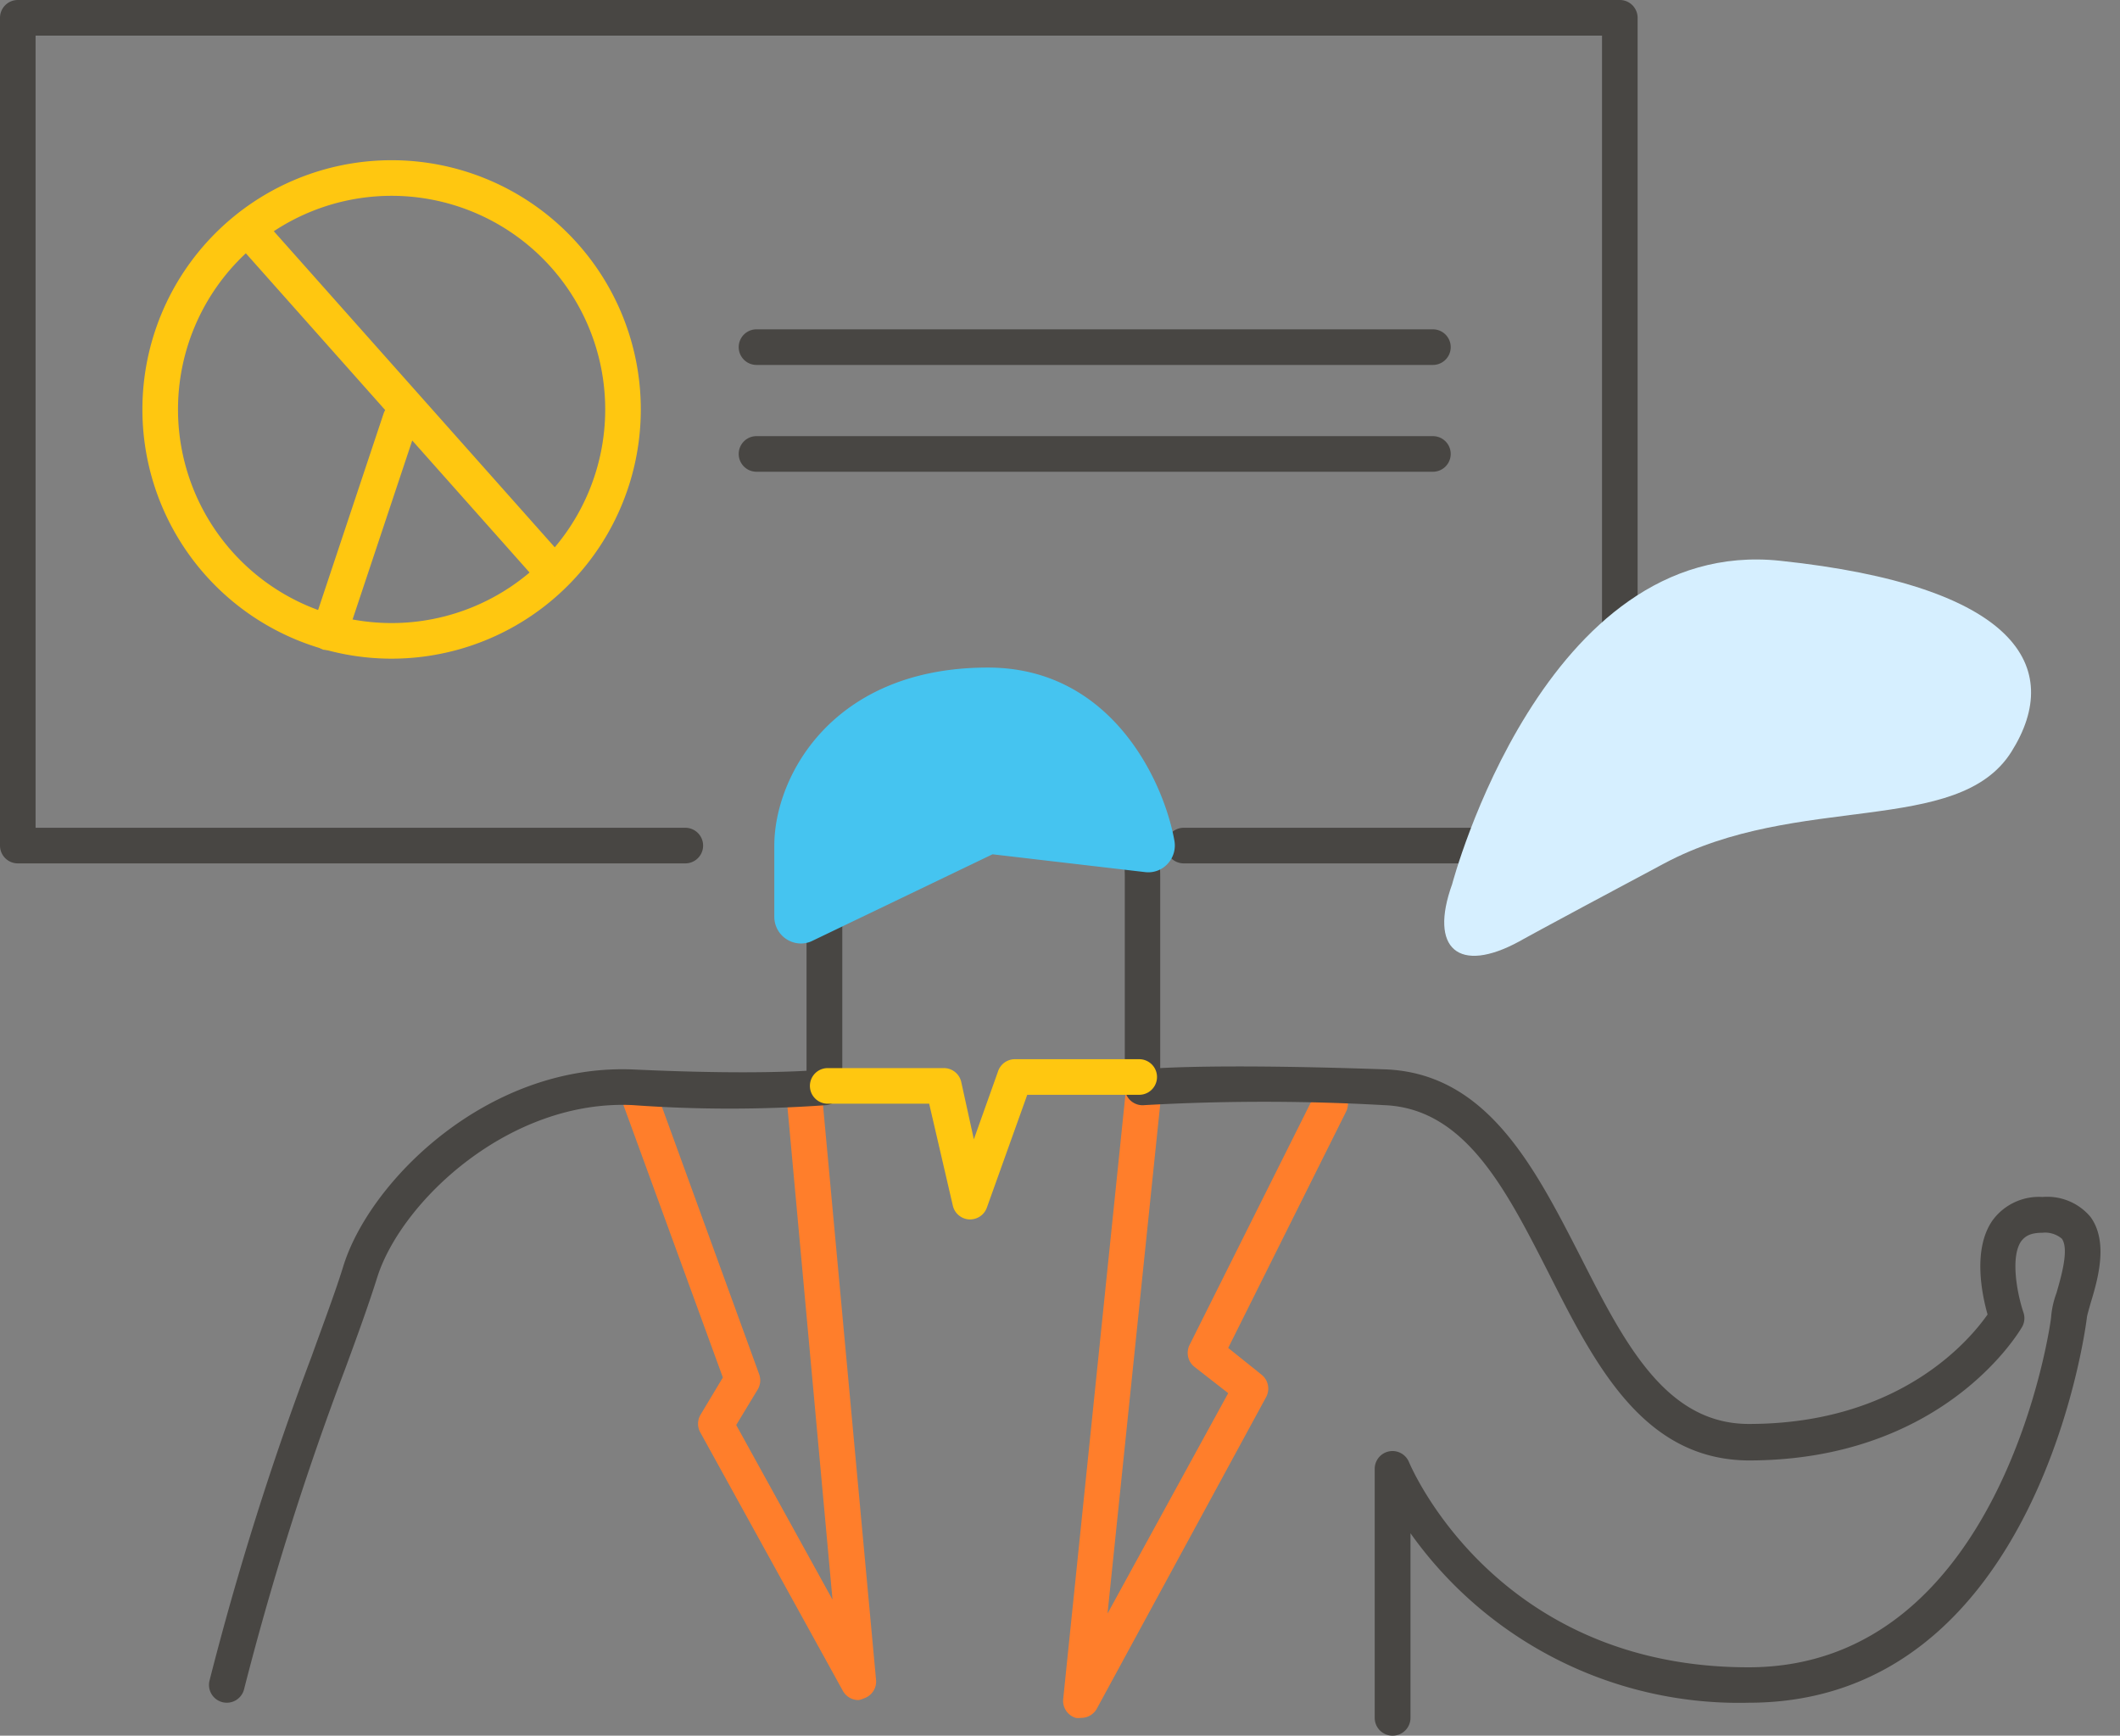 <?xml version="1.0" encoding="UTF-8"?> <svg xmlns="http://www.w3.org/2000/svg" xmlns:xlink="http://www.w3.org/1999/xlink" viewBox="0 0 119.1 97.5"><rect x="0" y="0" width="119.1" height="97.5" fill="#808080" stroke="none"/> <defs> <style>.cls-1{fill:none;clip-rule:evenodd;}.cls-2{fill:#ff7e2b;}.cls-3{fill:#484643;}.cls-4{fill:#ffc710;}.cls-5{clip-path:url(#clip-path);}.cls-6{fill:#d6efff;}.cls-7{fill:#45c4f0;}</style> <clipPath id="clip-path"> <path class="cls-1" d="M81.58,49.67c-1.31,3.63.37,5.06,3.76,3.22,0,0,.66-.39,8.16-4.39S110,47,113,42.23s.27-9.33-13-10.73S81.58,49.67,81.58,49.67Z"></path> </clipPath> </defs> <title>Communication</title> <g id="Layer_2" data-name="Layer 2"> <g id="Layer_1-2" data-name="Layer 1"> <path class="cls-2" d="M60.73,96.5a1,1,0,0,1-.3,0,1,1,0,0,1-.7-1.06l3.5-34a1,1,0,0,1,1.1-.89,1,1,0,0,1,.89,1.09l-3,29L69,78.26,67.1,76.78a1,1,0,0,1-.27-1.23l7-14a1,1,0,0,1,1.35-.44,1,1,0,0,1,.44,1.34L69,75.72l1.87,1.5a1,1,0,0,1,.26,1.26L61.61,96A1,1,0,0,1,60.73,96.5Zm-12.5-1a1,1,0,0,1-.88-.52l-8-14.5a1,1,0,0,1,0-1l1.26-2.1-5.84-16c-.19-.52.28-.37.8-.56s.89-.64,1.08-.12l6,16.5a1,1,0,0,1-.08.85l-1.21,2,5.41,9.81L44.23,62.09A1,1,0,0,1,45.14,61a1,1,0,0,1,1.08.91l3,32.5a1,1,0,0,1-.7,1A1,1,0,0,1,48.23,95.5Z"></path> <path class="cls-3" d="M91,48.5H66.5a1,1,0,0,1,0-2H90V2H2V46.5H38.5a1,1,0,0,1,0,2H1a1,1,0,0,1-1-1V1A1,1,0,0,1,1,0H91a1,1,0,0,1,1,1V47.5A1,1,0,0,1,91,48.5Z"></path> <path class="cls-3" d="M78.23,97.5a1,1,0,0,1-1-1v-14a1,1,0,0,1,1.92-.38c.2.47,5,11.54,19.08,11.54,14.33,0,17-19.47,17-19.67a5,5,0,0,1,.3-1.35c.25-.87.73-2.48.3-3.06a1.46,1.46,0,0,0-1.1-.33c-.76,0-1,.26-1.17.46-.62.86-.26,2.89.11,4a1,1,0,0,1-.07.83c-.18.3-4.42,7.5-15.37,7.5C92.32,82,89.61,76.67,87,71.51c-2.43-4.77-4.72-9.27-9.27-9.43a119.93,119.93,0,0,0-13.43,0,1,1,0,0,1-1.11-1V49.29c0-1.95-.58-8.29-7.94-8.29-6,0-7.93,5.81-7.93,8.62V61.08a1,1,0,0,1-.89,1,75.62,75.62,0,0,1-10.87,0c-6.94-.34-13,5.4-14.36,9.65-.46,1.47-1.08,3.19-1.81,5.17a169.17,169.17,0,0,0-5.68,18,1,1,0,0,1-1.21.72,1,1,0,0,1-.73-1.21A170.91,170.91,0,0,1,17.5,76.21c.72-2,1.34-3.64,1.78-5.06,1.46-4.78,8.12-11.45,16.36-11.07,5.14.24,8.26.15,9.67.07V49.62c0-4.41,3.08-10.62,9.93-10.62,7.34,0,9.94,5.54,9.94,10.29V60c1.67-.09,5.44-.18,12.61.07,5.73.2,8.4,5.45,11,10.52,2.46,4.84,4.78,9.4,9.46,9.4,8.54,0,12.46-4.79,13.41-6.15-.31-1.09-.86-3.68.29-5.3a3.23,3.23,0,0,1,2.8-1.3,3.16,3.16,0,0,1,2.7,1.13c1,1.39.42,3.46,0,4.83-.08.29-.2.69-.21.81s-2.62,21.64-19,21.64a22.63,22.63,0,0,1-19-9.52V96.5A1,1,0,0,1,78.23,97.5Z"></path> <path class="cls-4" d="M22,37A14,14,0,1,1,36,23,14,14,0,0,1,22,37Zm0-26A12,12,0,1,0,34,23,12,12,0,0,0,22,11Z"></path> <path class="cls-4" d="M30.5,32.5a1,1,0,0,1-.75-.34l-16-18a1,1,0,1,1,1.5-1.32l16,18a1,1,0,0,1-.09,1.41A1,1,0,0,1,30.5,32.5Z"></path> <path class="cls-3" d="M80.5,20.5h-38a1,1,0,0,1,0-2h38a1,1,0,0,1,0,2Z"></path> <path class="cls-3" d="M80.5,26.5h-38a1,1,0,0,1,0-2h38a1,1,0,0,1,0,2Z"></path> <path class="cls-4" d="M18.5,36.5a1.25,1.25,0,0,1-.32,0,1,1,0,0,1-.63-1.27l4-12a1,1,0,1,1,1.9.64l-4,12A1,1,0,0,1,18.5,36.5Z"></path> <g class="cls-5"> <rect class="cls-6" x="76.13" y="26.43" width="42.97" height="32.26"></rect> </g> <path class="cls-7" d="M45,53a1.5,1.5,0,0,1-1.5-1.5v-4c0-3.87,3.26-10,12-10,6.93,0,9.88,6.37,10.48,9.74a1.51,1.51,0,0,1-.39,1.29,1.47,1.47,0,0,1-1.26.46l-8.57-1L45.64,52.85A1.43,1.43,0,0,1,45,53Z"></path> <path class="cls-4" d="M54.5,68.5h-.06a1,1,0,0,1-.91-.77L52.2,62H46.5a1,1,0,0,1,0-2H53a1,1,0,0,1,1,.77L54.71,64l1.35-3.79A1,1,0,0,1,57,59.5h7a1,1,0,0,1,0,2H57.71l-2.27,6.34A1,1,0,0,1,54.5,68.5Z"></path> </g> </g> </svg> 